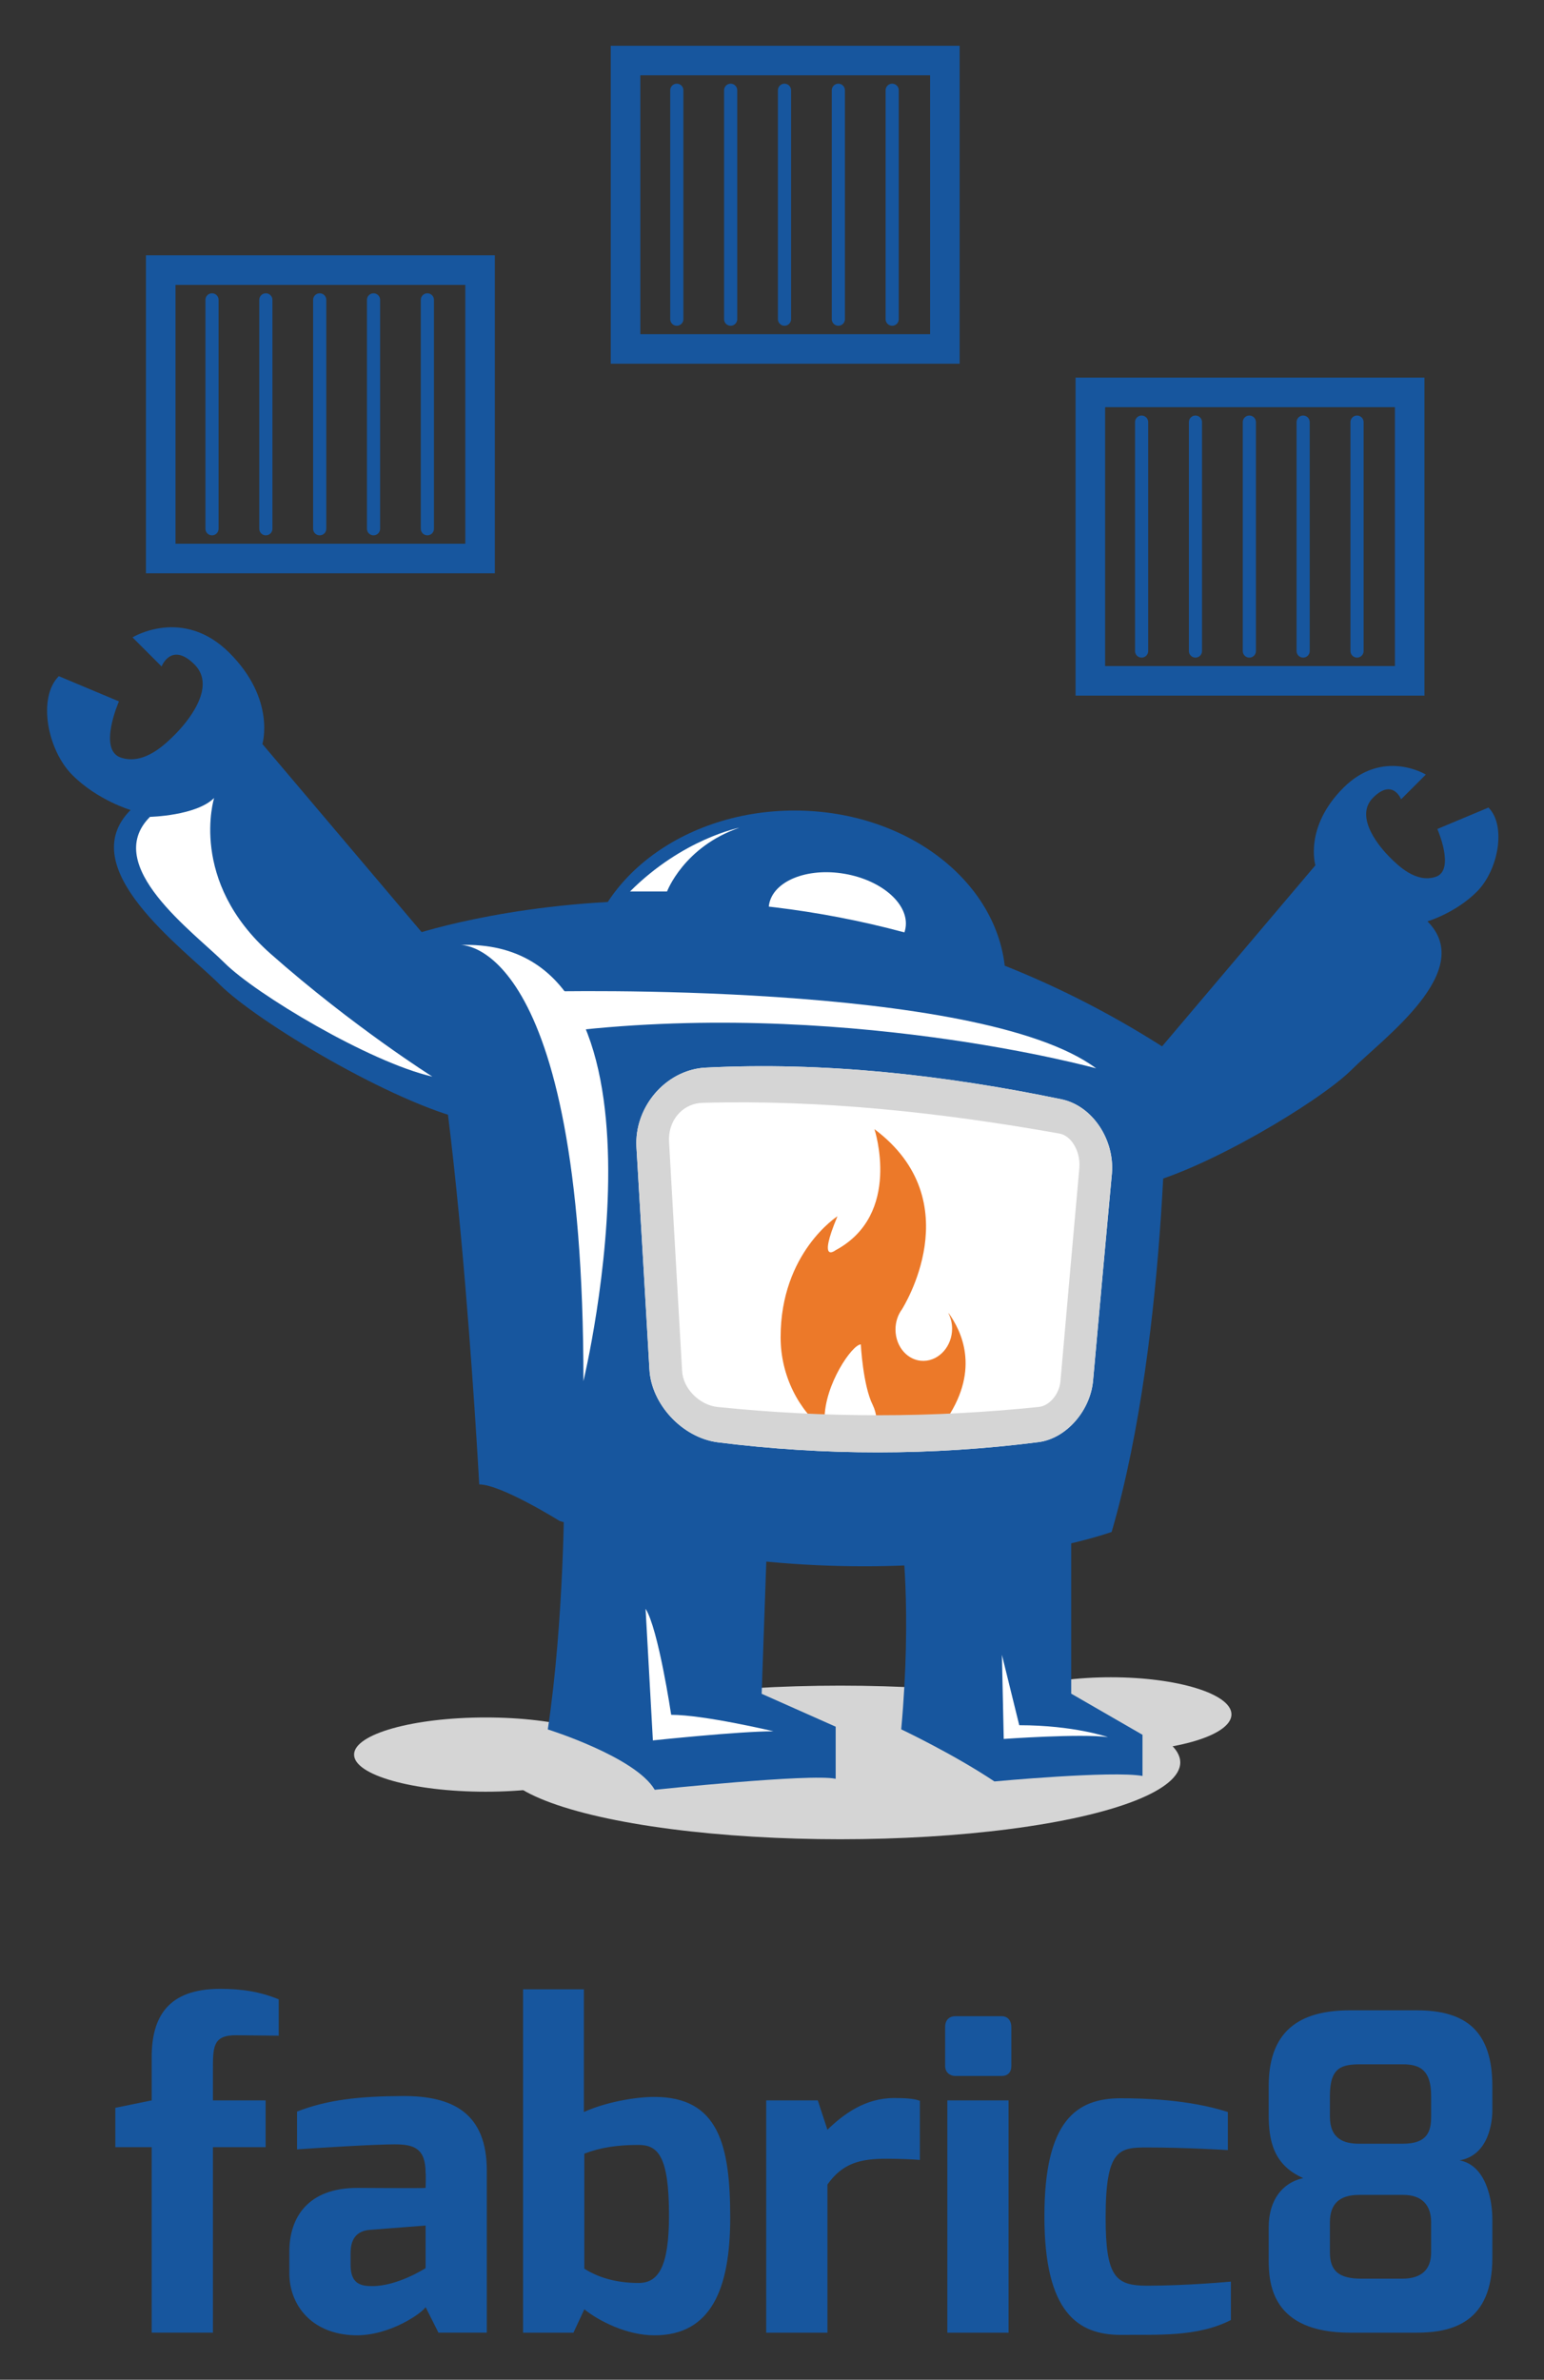 <svg xmlns="http://www.w3.org/2000/svg" role="img" viewBox="67.22 -8.27 279.30 430.30"><rect x="67.22" y="-8.27" width="279.30" height="430.30" fill="#333333" stroke="none"/><title>Fabric8 Kubernetes Client logo</title><path fill="#17569e" d="M169.05 190.451s-3.508 7.012-17.187 3.856-38.229-17.886-44.892-24.55c-6.664-6.664-26.654-21.042-16.131-31.565 0 0-5.963-1.752-10.523-6.312-4.563-4.563-6.315-14.027-2.459-17.887l10.878 4.56s-3.859 8.764.352 10.167c4.208 1.4 8.063-2.456 9.819-4.211 1.752-1.752 7.715-8.412 3.504-12.62-4.208-4.208-5.96.352-5.96.352l-5.26-5.26s9.116-5.611 17.535 2.804c8.416 8.416 5.959 16.479 5.959 16.479z"/><path fill="#fff" d="M145.43 186.401c-11.447-2.639-31.999-14.971-37.577-20.548-5.578-5.578-22.307-17.617-13.502-26.421 0 0 8.374-.188 11.605-3.414 0 0-4.725 14.993 10.246 28.203 14.973 13.211 29.228 22.18 29.228 22.18z"/><path fill="#17569e" d="M258.95 202.751s2.984 5.963 14.611 3.279c11.627-2.685 32.497-15.21 38.161-20.874 5.668-5.664 22.659-17.887 13.716-26.83 0 0 5.069-1.494 8.943-5.368 3.879-3.878 5.369-11.927 2.093-15.206l-9.246 3.875s3.282 7.457-.3 8.651c-3.574 1.19-6.854-2.089-8.348-3.583-1.49-1.49-6.555-7.153-2.98-10.729 3.579-3.583 5.069.292 5.069.292l4.474-4.474s-7.757-4.769-14.91 2.389c-7.154 7.157-5.065 14.016-5.065 14.016z"/><g fill="#d5d5d5" transform="translate(-172.16 -82.499)"><ellipse cx="391.38" cy="392.91" rx="61.5" ry="13.889"/><path d="M351.04 391.49c0-3.707-10.654-6.713-23.805-6.713-13.147 0-23.805 3.006-23.805 6.713 0 3.709 10.657 6.711 23.805 6.711 13.151 0 23.805-3.002 23.805-6.711z"/><ellipse cx="440.32" cy="384.22" rx="21.823" ry="6.713"/></g><path fill="#17569e" d="M230.29 269.181s1.936 13.416-.045 35.242c0 0 9.426 4.461 16.861 9.422 0 0 21.33-1.984 26.784-.992v-7.441l-12.896-7.439v-27.275zm18.85-99.89c0 17.119-17.102 30.997-38.188 30.997-21.091 0-38.191-13.877-38.191-30.997 0-17.123 17.1-31 38.191-31 21.086 0 38.188 13.877 38.188 31z"/><path fill="#fff" d="M231.02 159.551c-.73 4.249-6.848 6.746-13.668 5.574-6.812-1.172-11.75-5.57-11.017-9.819.726-4.249 6.847-6.75 13.663-5.578 6.817 1.171 11.751 5.566 11.022 9.823z"/><path fill="#17569e" d="M278.23 181.441s.662 50.925-9.92 87.294c0 0-42.32 15.209-99.851-1.98 0 0-10.583-6.615-14.551-6.615 0 0-4.631-86.627-12.563-99.194 0-.001 68.113-23.809 136.88 20.495z"/><path fill="#fff" d="M264.96 241.261c-.427 5.422-4.758 10.531-9.812 11.221-19.294 2.475-38.828 2.477-58.129.037-6.428-.865-11.979-6.922-12.316-13.154-.786-13.59-1.568-27.006-2.354-40.231-.4-7.146 5.185-13.885 12.383-14.349 21.439-1.101 43.189 1.292 64.598 5.735 5.559 1.224 9.534 7.315 9.029 13.398-1.13 12.203-2.265 24.661-3.399 37.343z"/><path fill="#ec7929" d="M238.81 229.151v.094c.408.812.637 1.736.64 2.732 0 3.133-2.291 5.758-5.121 5.822-2.826.062-5.121-2.494-5.121-5.672 0-1.4.449-2.688 1.198-3.688 0-.068 12.507-19.425-5.005-32.538.004.003 5.076 15.408-7.037 21.896 0-.008-3.344 2.65.348-6.144-.004.007-10.287 6.562-10.283 21.881 0 6.939 3.264 13.252 8.194 17.006-.153-.641-.247-1.373-.247-2.23 0-6.23 5.013-13.484 6.562-13.484-.004 0 .385 7.449 2.164 10.969 1.407 2.965.55 6.258-1.307 7.898.83.143 1.677.236 2.541.232 4.74-.02 9.041-2.258 12.242-5.746.004 0-.004-.023-.004-.027 5.963-9.004 2.508-15.833.236-19.001z"/><path fill="#d5d5d5" d="M193.74 191.181c.172-.019.348-.03.524-.037 21.439-.603 43.189 1.729 64.602 5.555 1.098.195 1.864.955 2.317 1.554.947 1.254 1.415 2.938 1.288 4.653-1.139 12.604-2.272 25.429-3.41 38.444v.039c-.004.01-.004.025-.004.037-.18 2.32-1.958 4.492-3.897 4.701-19.294 2.006-38.827 2-58.133.012-3.32-.355-6.255-3.369-6.42-6.51-.79-13.982-1.576-27.811-2.362-41.478-.093-1.786.431-3.474 1.49-4.77 1.002-1.226 2.425-2.02 4.005-2.2m-.004-6.3c-6.712 1.015-11.773 7.427-11.392 14.252.786 13.226 1.568 26.642 2.354 40.231.337 6.232 5.889 12.289 12.316 13.154 19.301 2.439 38.835 2.438 58.129-.037.008 0 .012-.004.019-.004 5.042-.697 9.366-5.799 9.793-11.217 1.134-12.682 2.269-25.14 3.399-37.344.505-6.083-3.471-12.174-9.029-13.398-21.409-4.443-43.159-6.835-64.598-5.735-.336.019-.665.049-.991.098z"/><g fill="#fff"><path d="M150.44 162.601s22.319-1.486 22.319 78.86c0 0 19.342-80.346-22.319-78.86z"/><path d="M165.82 171.021s78.362-1.98 99.689 13.889c0 0-46.622-12.896-97.706-6.454zm15.37-18.1h6.697s3.025-8.075 13.084-11.526c0 0-10.232 1.98-19.781 11.526z"/></g><path fill="#17569e" d="M169.29 261.291s0 23.311-2.976 43.15c0 0 15.869 4.961 19.343 10.912 0 0 28.267-2.977 32.733-1.984v-9.422L205 297.996l.992-28.271z"/><path fill="#fff" d="M184 282.621l1.322 23.805s15.543-1.65 21.821-1.65c0 0-12.563-2.98-18.512-2.98 0-.001-2.317-15.54-4.631-19.175zm64.46 8.33l.329 15.211s13.889-.992 18.849-.33c0 0-6.117-2.148-16.041-2.152z"/><g fill="#17569e"><path d="M93.62 37.891v57.5h63.116v-57.5zm57.77 52.154H98.97V43.244h52.42zm-36.08-2.704v-41.39"/><path d="M115.31 88.531c-.659 0-1.19-.532-1.19-1.19V45.953c0-.659.532-1.19 1.19-1.19.655 0 1.19.532 1.19 1.19v41.388c.001.659-.535 1.19-1.19 1.19zm-9.74-1.19v-41.39m0 42.58c-.659 0-1.19-.532-1.19-1.19V45.953c0-.659.532-1.19 1.19-1.19.659 0 1.19.532 1.19 1.19v41.388c0 .659-.531 1.19-1.19 1.19zm19.48-1.19v-41.39m0 42.58c-.651 0-1.19-.532-1.19-1.19V45.953c0-.659.539-1.19 1.19-1.19.663 0 1.194.532 1.194 1.19v41.388c0 .659-.531 1.19-1.194 1.19zm9.74-1.19v-41.39m0 42.58c-.659 0-1.19-.532-1.19-1.19V45.953c0-.659.532-1.19 1.19-1.19.655 0 1.19.532 1.19 1.19v41.388c.001.659-.535 1.19-1.19 1.19zm9.74-1.19v-41.39m0 42.58c-.659 0-1.19-.532-1.19-1.19V45.953c0-.659.532-1.19 1.19-1.19s1.19.532 1.19 1.19v41.388c0 .659-.531 1.19-1.19 1.19z"/></g><g fill="#17569e"><path d="M177.7.001v57.493h63.115V.001zm57.77 52.151h-52.42V5.347h52.42zm-36.08-2.711V8.046"/><path d="M199.39 50.631c-.659 0-1.19-.531-1.19-1.187V8.049c0-.655.532-1.19 1.19-1.19.655 0 1.19.535 1.19 1.19v41.396c0 .655-.535 1.186-1.19 1.186zm-9.74-1.19V8.046m0 42.585c-.659 0-1.19-.531-1.19-1.187V8.049c0-.655.531-1.19 1.19-1.19.655 0 1.19.535 1.19 1.19v41.396c0 .655-.536 1.186-1.19 1.186zm19.48-1.19V8.046m0 42.585c-.655 0-1.19-.531-1.19-1.187V8.049c0-.655.535-1.19 1.19-1.19.659 0 1.191.535 1.191 1.19v41.396c0 .655-.532 1.186-1.191 1.186zm9.74-1.19V8.046m0 42.585c-.655 0-1.187-.531-1.187-1.187V8.049c0-.655.531-1.19 1.187-1.19.659 0 1.19.535 1.19 1.19v41.396c.001.655-.531 1.186-1.19 1.186zm9.74-1.19V8.046m0 42.585c-.659 0-1.19-.531-1.19-1.187V8.049c0-.655.531-1.19 1.19-1.19s1.19.535 1.19 1.19v41.396c.001.655-.53 1.186-1.19 1.186z"/></g><g fill="#17569e"><path d="M261.78 60.011v57.5h63.115v-57.5zm57.77 52.155h-52.42V65.357h52.42zm-36.08-2.715v-41.39"/><path d="M283.47 110.641c-.655 0-1.187-.532-1.187-1.19V68.059c0-.659.531-1.19 1.187-1.19.659 0 1.19.532 1.19 1.19v41.392c0 .658-.531 1.19-1.19 1.19zm-9.74-1.19v-41.39m0 42.58c-.658 0-1.189-.532-1.189-1.19V68.059c0-.659.531-1.19 1.189-1.19.655 0 1.191.532 1.191 1.19v41.392c0 .658-.536 1.19-1.191 1.19zm19.49-1.19v-41.39m0 42.58c-.659 0-1.19-.532-1.19-1.19V68.059c0-.659.531-1.19 1.19-1.19s1.19.532 1.19 1.19v41.392c0 .658-.531 1.19-1.19 1.19zm9.73-1.19v-41.39m0 42.58c-.655 0-1.191-.532-1.191-1.19V68.059c0-.659.536-1.19 1.191-1.19.658 0 1.189.532 1.189 1.19v41.392c.001.658-.53 1.19-1.189 1.19zm9.75-1.19v-41.39m0 42.58c-.659 0-1.19-.532-1.19-1.19V68.059c0-.659.531-1.19 1.19-1.19.654 0 1.19.532 1.19 1.19v41.392c.001.658-.535 1.19-1.19 1.19z"/></g><path d="M88.08 372.861l6.581-1.344v-7.832c0-7.188 2.89-12.338 12.383-12.338 3.878 0 7.154.494 10.598 1.898v6.572c-.079 0-7.554-.078-7.554-.078-4.455-.078-4.35 2.152-4.35 6.555v5.223h9.531v8.465h-9.531v33.537H94.661v-33.537H88.08zm31.48 26c0-6.109 3.302-11.521 12.309-11.521 0 0 12.339.082 12.339 0 0 0 .079-2.609 0-2.688 0-4.482-2.097-5.186-5.615-5.186-3.65 0-14.188.658-17.64.906v-6.836c5.529-2.148 11.306-2.773 19.137-2.807 9.044-.039 15.191 3.088 15.191 13.482v29.309h-8.745l-2.328-4.627c-.464.914-6.36 5.232-12.776 5.102-8.083-.217-11.871-5.719-11.871-11.182v-3.952zm15.004 6.237c4.635 0 9.644-3.252 9.644-3.252v-7.701l-10.164.787c-2.924.273-3.407 2.439-3.407 4.275v2.039c0 3.492 1.891 3.852 3.927 3.852zm27.276-53.667h11.002v22.188c3.848-1.752 9.198-2.729 12.758-2.729 11.639 0 13.712 8.771 13.712 21.832 0 12.738-3.376 21.277-13.712 21.277-4.986 0-10.055-2.594-12.679-4.705l-1.969 4.23h-9.112zm20.89 53.101c3.575 0 5.51-2.879 5.51-12.244 0-10.723-2.018-12.717-5.51-12.717-3.83 0-6.915.457-9.808 1.58v20.791c2.361 1.524 5.648 2.59 9.808 2.59zm23.09-33.011h9.336l1.74 5.301c2.909-2.811 6.825-5.73 12.047-5.73 1.816 0 3.561.07 4.68.5v10.691c-1.119-.107-3.688-.217-6.072-.217-4.582 0-7.917.75-10.654 4.676v26.781h-11.076v-42.002zm32.37-13.25c0-1.188.633-1.977 1.895-1.977h8.307c1.188 0 1.775.869 1.775 1.977v7.012c0 1.186-.667 1.818-1.775 1.818h-8.307c-1.104 0-1.895-.711-1.895-1.818zm.397 13.249h11.077v42.002h-11.077zm31.403-.389c4.114 0 12.413.242 19.343 2.488v6.881s-7.559-.471-14.6-.471c-5.095 0-7.51.303-7.51 12.686 0 10.752 1.816 12.309 7.51 12.309 7.277 0 15.15-.74 15.15-.74v6.951c-6.144 3.125-13.327 2.609-19.894 2.688-7.827 0-13.843-4.096-13.843-21.439.002-17.306 5.777-21.353 13.844-21.353zm26.73 23.33c0-4.811 2.385-8.045 6.244-8.898-5.503-2.395-6.244-6.969-6.244-11.51v-5.141c0-10.859 6.645-13.682 14.787-13.682h11.986c8.943 0 13.683 3.777 13.683 13.727v4.227c.037 1.957-.539 8.25-5.93 9.176 4.923.92 5.967 7.438 5.93 10.836v6.799c0 11.721-7.266 13.529-13.762 13.529h-11.907c-14.387 0-14.787-9.025-14.787-13.268zm16.355-15.107h7.921c4.512 0 5.106-2.322 5.106-4.904v-3.729c0-4.721-2.032-5.729-5.177-5.729h-7.457c-3.583 0-5.676.525-5.676 5.729v3.729c.001 4.079 2.595 4.904 5.283 4.904zm.394 24.402h7.423c3.444 0 5.211-1.635 5.211-4.742v-5.477c0-3.16-1.756-4.93-5.021-4.93h-8.007c-3.463 0-5.282 1.545-5.282 4.93v5.477c0 3.263 1.554 4.742 5.676 4.742z" fill="#17569e"/></svg>
